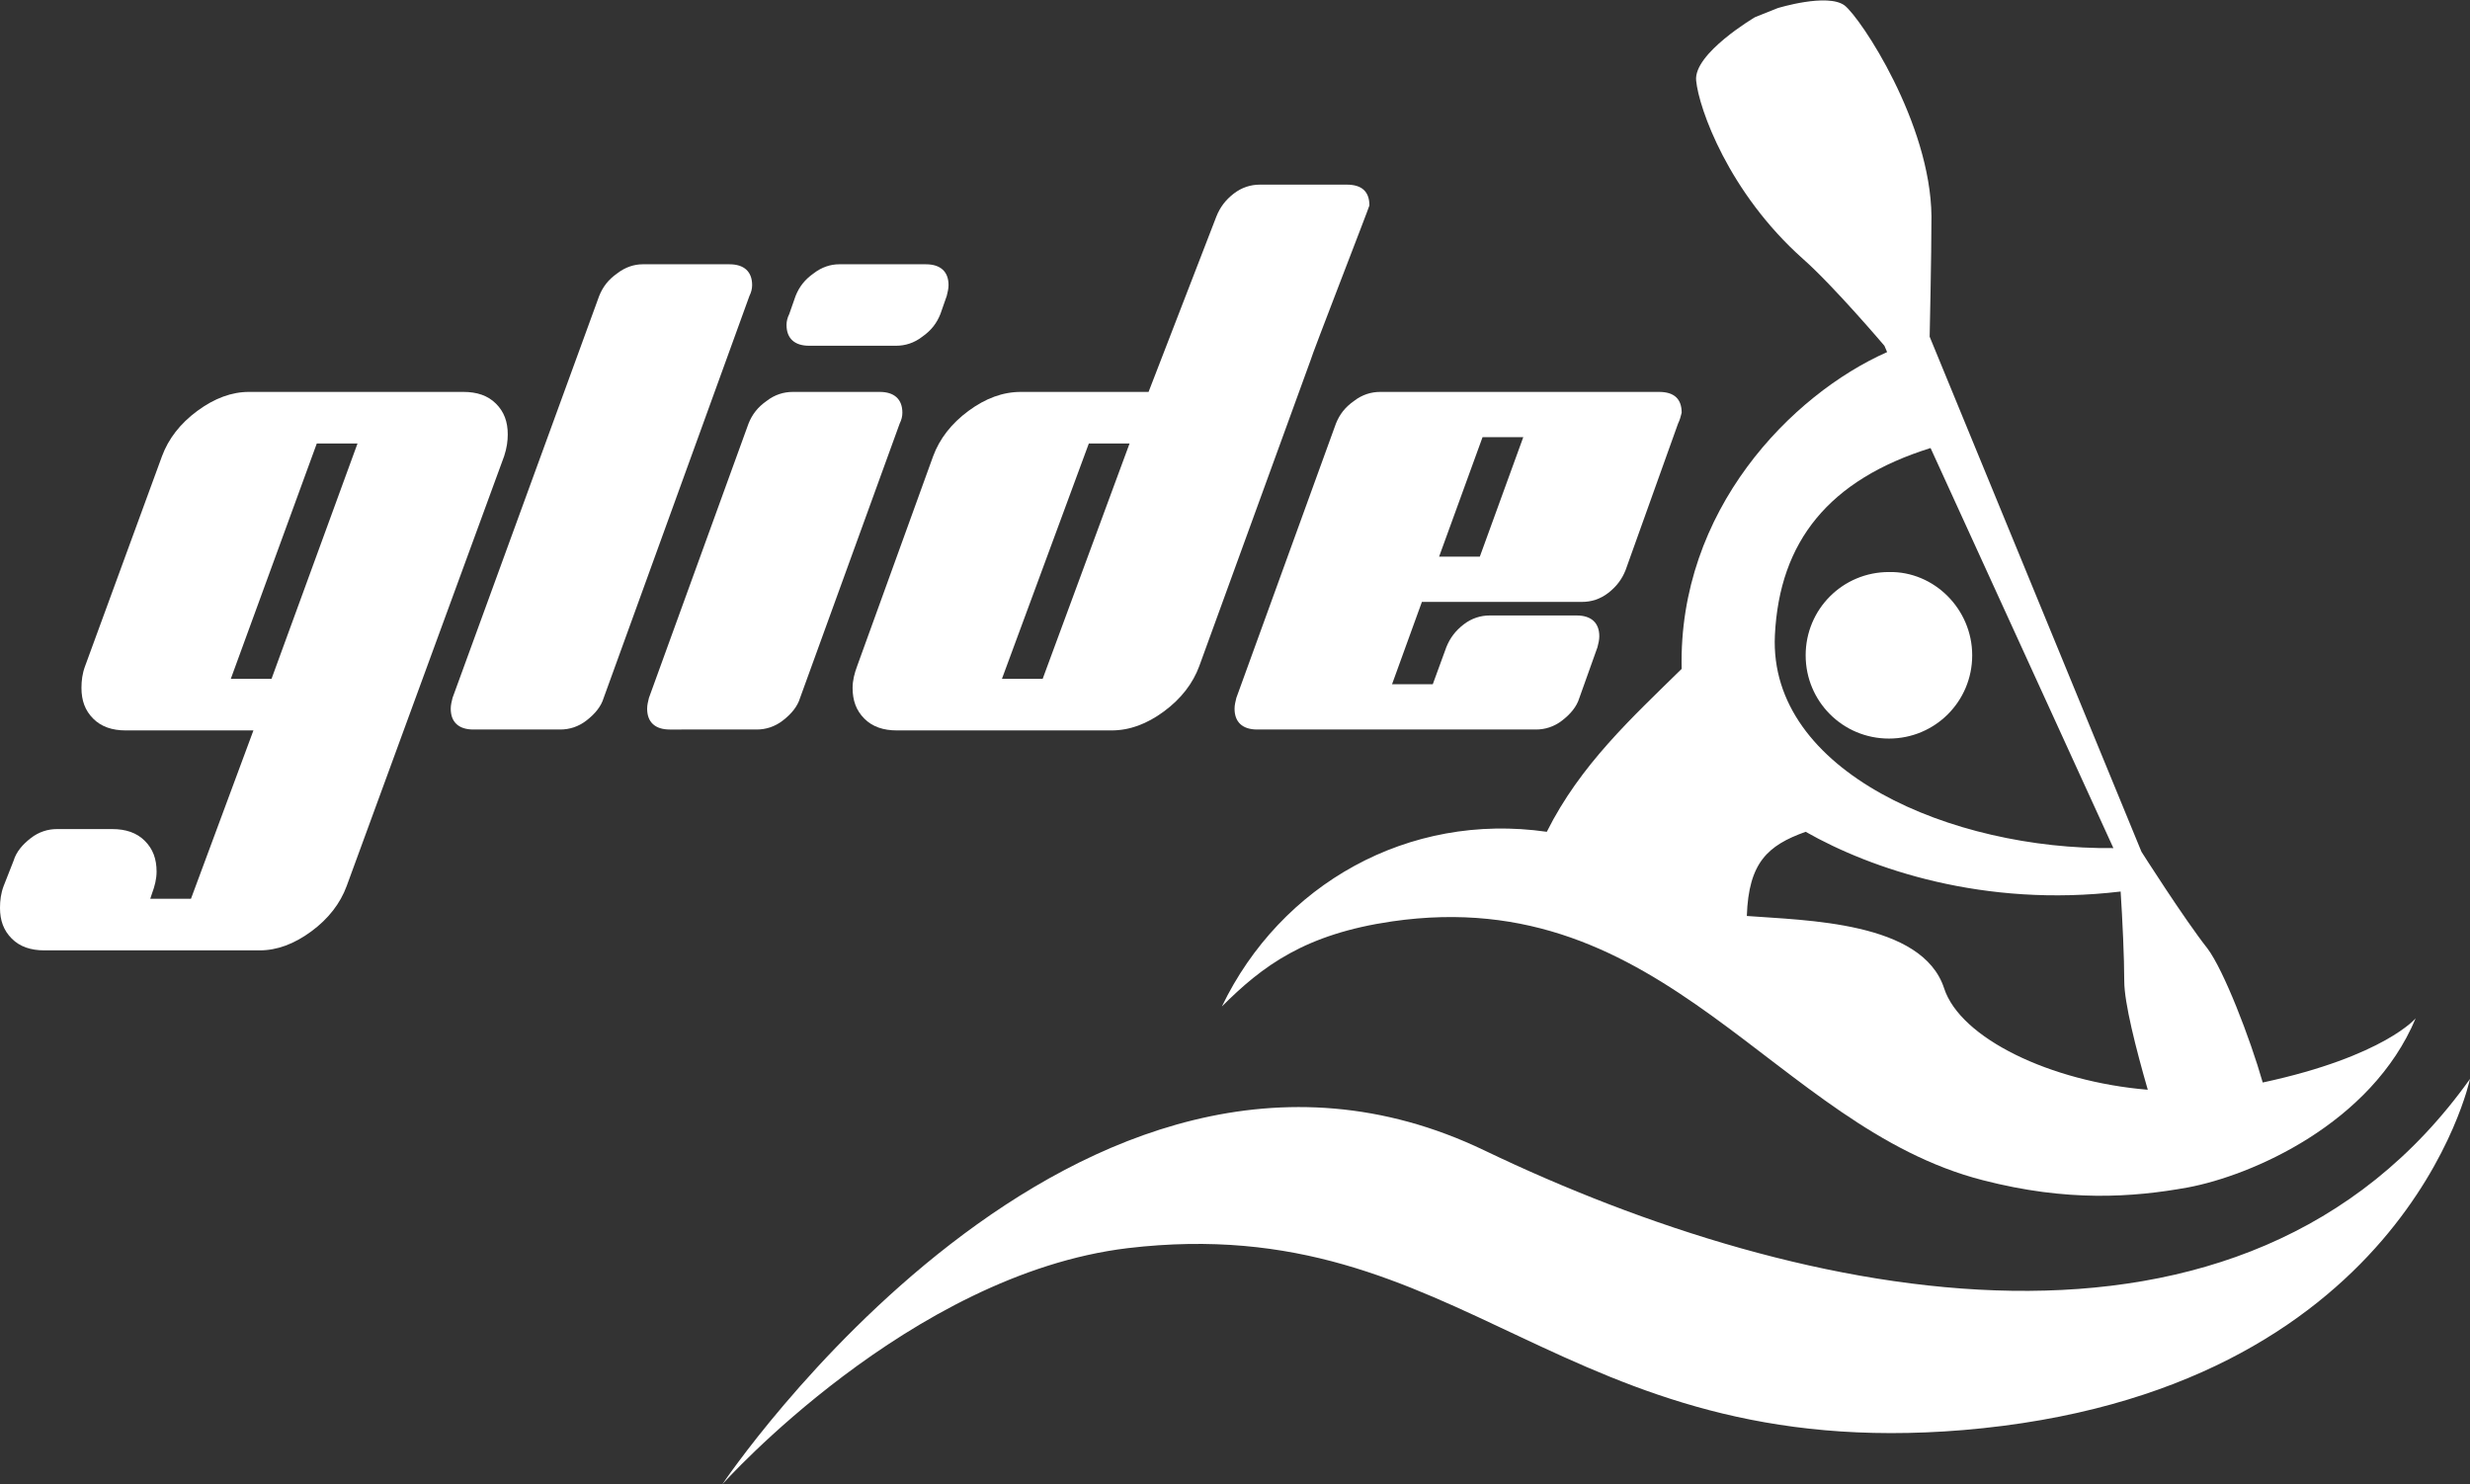 <?xml version="1.0" encoding="utf-8"?>
<!-- Generator: Adobe Illustrator 22.0.1, SVG Export Plug-In . SVG Version: 6.00 Build 0)  -->
<svg version="1.1" id="Layer_1" xmlns="http://www.w3.org/2000/svg" xmlns:xlink="http://www.w3.org/1999/xlink" x="0px" y="0px"
	 viewBox="0 0 272.9 164" style="enable-background:new 0 0 272.9 164;" xml:space="preserve">
<rect x="0" y="0" width="272.9" height="164" fill="#333333" stroke="none"/>
<style type="text/css">
	.st0{fill:#FFFFFF;}
	.st1{fill-rule:evenodd;clip-rule:evenodd;fill:#FFFFFF;}
</style>
<g>
	<path class="st0" d="M272.9,119.2c0,0-7.3,34.7-56,38.8c-44.7,3.7-55.1-24.5-92.3-20.1c-24.1,2.9-44.8,26.1-44.8,26.1
		s39.2-58.5,84.2-36.9C199.2,144,248,154.2,272.9,119.2z"/>
	<path class="st1" d="M217.9,72.4c0,5.1-4.1,9.2-9.2,9.2c-5.1,0-9.2-4.1-9.2-9.2c0-5.1,4.1-9.2,9.2-9.2
		C213.7,63.1,217.9,67.3,217.9,72.4z"/>
	<path class="st0" d="M55.7,50.4L38.3,97.9c-0.7,1.9-2,3.6-3.9,5c-1.9,1.4-3.8,2.1-5.7,2.1H4.9c-1.5,0-2.7-0.4-3.6-1.3
		c-0.9-0.9-1.3-2-1.3-3.4c0-0.8,0.1-1.6,0.4-2.4l1.1-2.8c0.3-1,1-1.8,1.9-2.5c0.9-0.7,1.9-1,2.9-1h6.1c1.5,0,2.7,0.4,3.6,1.3
		c0.9,0.9,1.3,2,1.3,3.4c0,0.8-0.2,1.6-0.5,2.4l-0.2,0.6h4.5L28,80.7H13.9c-1.5,0-2.7-0.4-3.6-1.3c-0.9-0.9-1.3-2-1.3-3.4
		c0-0.8,0.1-1.6,0.4-2.4l8.5-23.2c0.7-1.9,2-3.6,3.9-5c1.9-1.4,3.8-2.1,5.7-2.1h23.7c1.5,0,2.7,0.4,3.6,1.3c0.9,0.9,1.3,2,1.3,3.4
		C56.1,48.7,56,49.5,55.7,50.4z M39.5,49H35L25.5,75h4.5L39.5,49z"/>
	<path class="st0" d="M82.8,32.7L66.7,77.1c-0.3,1-1,1.8-1.9,2.5c-0.9,0.7-1.9,1-2.9,1h-9.6c-1.6,0-2.5-0.8-2.5-2.3
		c0-0.4,0.1-0.8,0.2-1.2l16.2-44.4c0.4-1,1-1.8,2-2.5c0.9-0.7,1.9-1,2.8-1h9.6c1.6,0,2.5,0.8,2.5,2.3C83.1,31.9,83,32.3,82.8,32.7z"
		/>
	<path class="st0" d="M99.4,46.8l-11,30.3c-0.3,1-1,1.8-1.9,2.5c-0.9,0.7-1.9,1-2.9,1H74c-1.6,0-2.5-0.8-2.5-2.3
		c0-0.4,0.1-0.8,0.2-1.2l11-30.3c0.4-1,1-1.8,2-2.5c0.9-0.7,1.9-1,2.9-1h9.6c1.6,0,2.5,0.8,2.5,2.3C99.7,46,99.6,46.4,99.4,46.8z
		 M104.6,32.7l-0.7,2c-0.4,1-1,1.8-2,2.5c-0.9,0.7-1.9,1-2.9,1h-9.6c-1.6,0-2.5-0.8-2.5-2.3c0-0.4,0.1-0.8,0.3-1.2l0.7-2
		c0.4-1,1-1.8,2-2.5c0.9-0.7,1.9-1,2.8-1h9.6c1.6,0,2.5,0.8,2.5,2.3C104.8,31.9,104.7,32.3,104.6,32.7z"/>
	<path class="st0" d="M144.8,39.8l-12.3,33.8c-0.7,1.9-2,3.6-3.9,5c-1.9,1.4-3.8,2.1-5.8,2.1H99.1c-1.5,0-2.7-0.4-3.6-1.3
		c-0.9-0.9-1.3-2-1.3-3.4c0-0.8,0.2-1.6,0.5-2.4l8.4-23.2c0.7-1.9,2-3.6,3.9-5c1.9-1.4,3.8-2.1,5.8-2.1h14.1l7.5-19.4
		c0.4-1,1-1.8,1.9-2.5c0.9-0.7,1.9-1,2.9-1h9.6c1.7,0,2.5,0.8,2.5,2.3C151.2,23.1,144.9,39.3,144.8,39.8z M124.8,49h-4.5L110.7,75
		h4.5L124.8,49z"/>
	<path class="st0" d="M185.4,46.8L179.6,63c-0.4,1-1,1.8-1.9,2.5c-0.9,0.7-1.9,1-2.9,1h-17.7l-3.3,9.1h4.5l1.5-4.1
		c0.4-1,1-1.8,1.9-2.5c0.9-0.7,1.9-1,2.9-1h9.6c1.6,0,2.5,0.8,2.5,2.3c0,0.4-0.1,0.8-0.2,1.2l-2,5.6c-0.3,1-1,1.8-1.9,2.5
		c-0.9,0.7-1.9,1-2.9,1h-30.8c-1.6,0-2.5-0.8-2.5-2.3c0-0.4,0.1-0.8,0.2-1.2l11-30.3c0.4-1,1-1.8,2-2.5c0.9-0.7,1.9-1,2.9-1h30.8
		c1.7,0,2.5,0.8,2.5,2.3C185.7,46,185.6,46.4,185.4,46.8z M168.3,48.3h-4.5l-4.8,13.2h4.5L168.3,48.3z"/>
	<path class="st0" d="M250,119.6c-1.4-4.9-4.3-12.4-6.1-14.8c-2.6-3.3-7.3-10.7-7.3-10.7l-23.4-56.9c0,0,0.2-9,0.2-13.3
		c-0.1-10.3-7.8-21.9-9.6-23.3c-1.9-1.4-7.4,0.3-7.4,0.3l-2.5,1c0,0-6.8,4-6.5,7c0.3,3.1,3.6,12.4,11.8,19.7c3.4,3,9,9.6,9,9.6
		l0.3,0.7c-10.6,4.7-23.1,17.5-22.7,35c-5.5,5.4-11.2,10.6-14.9,18c-15.3-2.2-29.4,5.8-35.9,19.3c4.5-4.5,9.2-8,18.8-9.4
		c30.3-4.4,42.2,22.7,65.3,28.6c9.3,2.4,16.5,1.9,22.6,0.8c7-1.3,20.3-7,25.2-18.7C267,112.4,263.5,116.7,250,119.6z M196.1,70.2
		c0.5-10.4,6-17.2,17.2-20.7l20.2,44.2C215.7,93.9,195.4,85.3,196.1,70.2z M214.8,109.2c-2.4-7.4-15.3-7.5-21.8-8
		c0.2-5.9,2.3-7.8,6.5-9.3c7.2,4.1,19.7,8.4,34.8,6.6c0.2,3.1,0.4,7.3,0.4,9.9c0,2.4,1.3,7.5,2.6,12
		C226.5,119.5,216.6,114.7,214.8,109.2z"/>
</g>
</svg>

